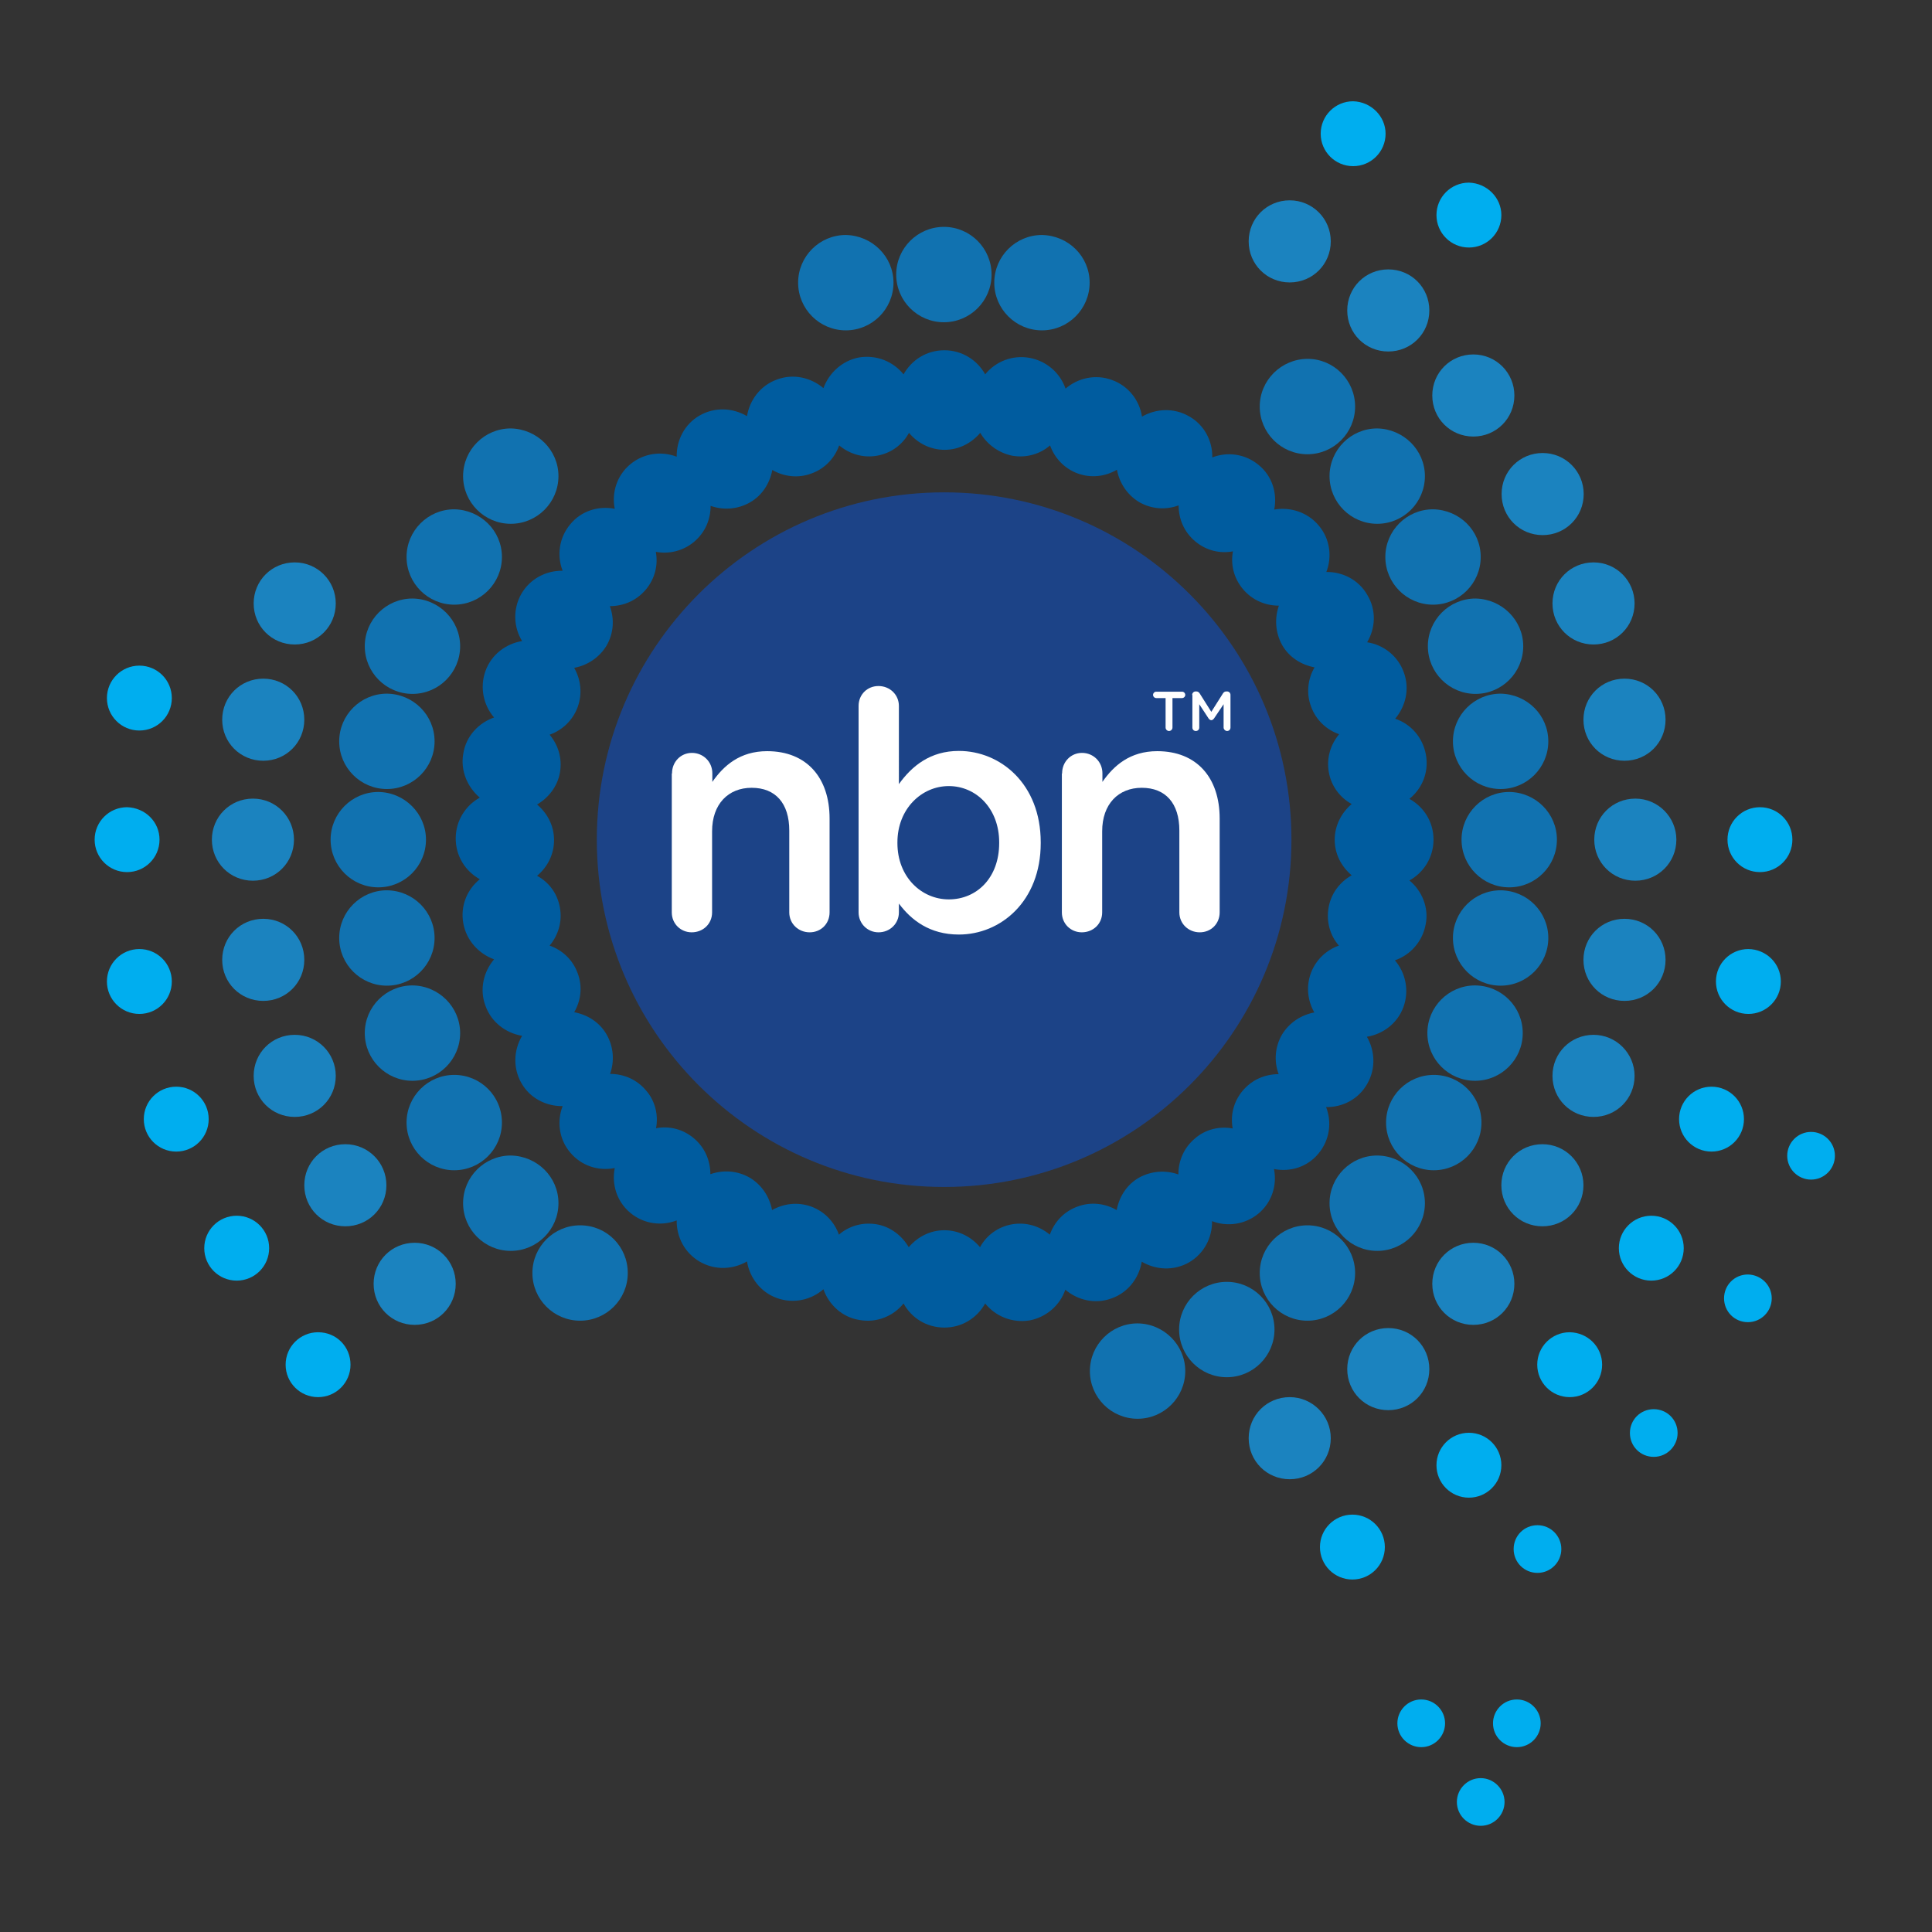 <?xml version="1.0" encoding="utf-8"?>
<!-- Generator: Adobe Illustrator 25.2.1, SVG Export Plug-In . SVG Version: 6.00 Build 0)  -->
<svg version="1.1" id="Layer_1" xmlns="http://www.w3.org/2000/svg" xmlns:xlink="http://www.w3.org/1999/xlink" x="0px" y="0px"
	 viewBox="0 0 786 786" style="enable-background:new 0 0 786 786;" xml:space="preserve">
<rect x="0" y="0" width="786" height="786" fill="#333333" stroke="none"/>
<style type="text/css">
	.st0{fill:#005C9F;}
	.st1{fill:#1172B0;}
	.st2{fill:#1B83BF;}
	.st3{fill:#00AEEF;}
	.st4{fill:#1C4387;}
	.st5{fill:#FFFFFF;}
</style>
<g>
	<path class="st0" d="M573.4,358.2c5.8-3.2,9.8-9.4,9.8-16.6c0-7.2-3.9-13.3-9.8-16.6c5.2-4.2,8-10.9,6.7-18s-6.2-12.5-12.5-14.6
		c4.3-5.1,6-12.2,3.5-18.9c-2.4-6.7-8.3-11.2-14.9-12.2c3.4-5.8,3.8-13,0.1-19.2c-3.5-6.2-10.1-9.5-16.7-9.4
		c2.4-6.2,1.5-13.5-3.1-18.9c-4.6-5.5-11.6-7.6-18.1-6.5c1.3-6.6-0.8-13.6-6.3-18.1c-5.5-4.6-12.8-5.5-18.9-3.1
		c0.1-6.7-3.2-13.2-9.4-16.7c-6.2-3.6-13.5-3.2-19.2,0.1c-1-6.6-5.5-12.5-12.2-14.9c-6.7-2.5-13.9-0.8-18.9,3.5
		c-2.2-6.3-7.6-11.2-14.6-12.5c-7-1.3-13.9,1.5-18.1,6.7c-3.2-5.8-9.4-9.8-16.6-9.8c-7.2,0-13.3,3.9-16.6,9.8
		c-4.2-5.2-10.9-8-18-6.9c-7,1.3-12.3,6.3-14.6,12.5c-5.1-4.3-12.2-6-18.9-3.5c-6.7,2.4-11.1,8.3-12.2,14.9
		c-5.8-3.4-13-3.8-19.2-0.3c-6.2,3.5-9.5,10.1-9.4,16.8c-6.3-2.4-13.5-1.4-18.9,3.1c-5.5,4.6-7.6,11.6-6.3,18.1
		c-6.6-1.3-13.6,0.8-18.1,6.3c-4.6,5.5-5.5,12.8-3.1,18.9c-6.7-0.1-13.2,3.2-16.8,9.4c-3.5,6.2-3.2,13.5,0.3,19.2
		c-6.6,1.1-12.5,5.5-14.9,12.2c-2.4,6.7-0.8,13.9,3.5,18.9c-6.3,2.2-11.4,7.6-12.5,14.6c-1.3,7,1.7,13.8,6.7,18
		c-5.8,3.2-9.8,9.4-9.8,16.6c0,7.2,3.9,13.3,9.8,16.6c-5.2,4.2-8,10.9-6.7,18c1.3,7,6.3,12.3,12.5,14.6c-4.3,5.1-6,12.2-3.5,18.9
		c2.4,6.7,8.3,11.1,14.9,12.2c-3.4,5.8-3.8,13-0.3,19.2c3.5,6.2,10.1,9.5,16.8,9.4c-2.4,6.2-1.5,13.5,3.1,18.9
		c4.6,5.5,11.6,7.6,18.1,6.3c-1.3,6.6,0.8,13.6,6.3,18.2c5.5,4.6,12.8,5.5,18.9,3.1c-0.1,6.7,3.2,13.2,9.4,16.8
		c6.2,3.6,13.5,3.2,19.2-0.1c1.1,6.6,5.5,12.5,12.2,14.9c6.7,2.4,13.9,0.8,18.9-3.6c2.2,6.3,7.6,11.4,14.6,12.5
		c7,1.3,13.8-1.5,18-6.7c3.2,5.9,9.4,9.8,16.6,9.8c7.2,0,13.3-3.9,16.6-9.8c4.2,5.2,10.9,8,18,6.9c7-1.3,12.5-6.3,14.6-12.5
		c5.1,4.3,12.2,6,18.9,3.5c6.7-2.4,11.1-8.3,12.2-14.9c5.8,3.4,13,3.8,19.2,0.3c6.2-3.6,9.5-10.1,9.4-16.8
		c6.2,2.4,13.5,1.4,18.9-3.1c5.5-4.6,7.6-11.6,6.3-18.1c6.6,1.3,13.6-0.8,18.1-6.3c4.6-5.5,5.5-12.8,3.1-18.9
		c6.7,0.1,13.2-3.2,16.7-9.4c3.6-6.2,3.2-13.5-0.1-19.2c6.6-1.1,12.5-5.5,14.9-12.2c2.4-6.7,0.8-13.9-3.5-18.9
		c6.3-2.2,11.2-7.6,12.5-14.6C581.4,369.3,578.5,362.4,573.4,358.2 M540.5,369.3c-1,5.8,0.7,11.4,4.2,15.4
		c-5.1,1.8-9.4,5.8-11.4,11.2c-2,5.5-1.3,11.2,1.4,16c-5.3,1-10.2,4.1-13.2,9.1c-2.9,5.1-3.2,10.9-1.3,16c-5.5,0-10.8,2.2-14.6,6.7
		c-3.8,4.5-5.1,10.1-4.1,15.4c-5.3-1-11.1,0.3-15.4,4.1c-4.5,3.8-6.7,9.1-6.7,14.6c-5.1-1.8-10.9-1.5-16,1.3
		c-5.1,2.9-8.1,7.9-9.1,13.2c-4.6-2.7-10.5-3.5-16-1.4c-5.5,2-9.4,6.3-11.2,11.4c-4.2-3.5-9.7-5.2-15.4-4.2s-10.4,4.5-13,9.3
		c-3.5-4.2-8.7-6.9-14.5-6.9c-5.8,0-10.9,2.7-14.5,6.9c-2.7-4.6-7.3-8.3-13-9.3c-5.8-1-11.4,0.7-15.4,4.2
		c-1.8-5.1-5.8-9.4-11.2-11.4c-5.5-2-11.2-1.3-16,1.4c-1-5.3-4.1-10.2-9.1-13.2c-5.1-2.9-10.8-3.2-16-1.4c0-5.5-2.2-10.8-6.7-14.6
		c-4.5-3.8-10.1-5.1-15.4-4.1c1-5.3-0.3-11.1-4.1-15.4c-3.8-4.5-9.1-6.7-14.6-6.7c1.8-5.1,1.5-10.9-1.4-16
		c-2.9-5.1-7.9-8.1-13.2-9.1c2.7-4.6,3.5-10.4,1.4-15.9c-2-5.5-6.3-9.4-11.4-11.2c3.5-4.2,5.2-9.7,4.2-15.4c-1-5.8-4.5-10.4-9.3-13
		c4.2-3.5,6.9-8.7,6.9-14.5c0-5.9-2.7-10.9-6.9-14.5c4.6-2.7,8.3-7.3,9.3-13c1-5.8-0.7-11.2-4.2-15.4c5.1-1.8,9.4-5.8,11.4-11.2
		c2-5.5,1.3-11.2-1.4-16c5.3-1,10.2-4.1,13.2-9.1c2.9-5.1,3.2-10.8,1.3-16c5.5,0,10.8-2.2,14.6-6.7c3.8-4.5,5.1-10.1,4.1-15.4
		c5.3,1,11.1-0.3,15.6-4.1s6.7-9.1,6.7-14.6c5.1,1.8,10.9,1.5,16-1.4s8.1-7.9,9.1-13.2c4.6,2.7,10.5,3.5,16,1.4
		c5.5-2,9.4-6.3,11.2-11.4c4.2,3.5,9.7,5.2,15.4,4.2s10.4-4.5,13-9.3c3.5,4.2,8.7,6.9,14.5,6.9c5.8,0,10.9-2.7,14.5-6.9
		c2.7,4.6,7.3,8.1,13,9.3c5.8,1,11.4-0.7,15.4-4.2c1.8,5.1,5.8,9.4,11.2,11.4c5.5,2,11.2,1.3,16-1.5c1,5.3,4.1,10.2,9.1,13.2
		c5.1,2.9,10.9,3.2,16,1.3c0,5.5,2.2,10.8,6.7,14.6c4.5,3.8,10.1,5.1,15.4,4.1c-1,5.3,0.3,10.9,4.1,15.4c3.8,4.5,9.1,6.7,14.6,6.7
		c-1.8,5.1-1.5,10.9,1.3,16c2.9,5.1,7.9,8.1,13.2,9.1c-2.7,4.6-3.5,10.5-1.4,16c2,5.5,6.3,9.4,11.4,11.2c-3.5,4.2-5.2,9.7-4.2,15.4
		c1,5.8,4.6,10.4,9.3,13c-4.1,3.5-6.9,8.7-6.9,14.5c0,5.9,2.7,10.9,6.9,14.5C545,358.9,541.5,363.5,540.5,369.3"/>
	<path class="st1" d="M255.4,517.9c0,10.7-8.7,19.4-19.4,19.4c-10.7,0-19.4-8.7-19.4-19.4s8.7-19.4,19.4-19.4
		C246.9,498.5,255.4,507.2,255.4,517.9"/>
	<path class="st1" d="M227.2,489.5c0,10.7-8.7,19.4-19.4,19.4s-19.4-8.7-19.4-19.4c0-10.7,8.7-19.4,19.4-19.4
		C218.5,470.3,227.2,478.8,227.2,489.5"/>
	<path class="st1" d="M204.2,456.7c0,10.7-8.7,19.4-19.4,19.4c-10.7,0-19.4-8.7-19.4-19.4s8.7-19.4,19.4-19.4
		C195.5,437.3,204.2,445.9,204.2,456.7"/>
	<path class="st1" d="M187.2,420.3c0,10.7-8.7,19.4-19.4,19.4c-10.7,0-19.4-8.7-19.4-19.4c0-10.7,8.7-19.4,19.4-19.4
		C178.5,401,187.2,409.7,187.2,420.3"/>
	<path class="st1" d="M176.8,381.6c0,10.7-8.7,19.4-19.4,19.4c-10.7,0-19.4-8.7-19.4-19.4c0-10.7,8.7-19.4,19.4-19.4
		C168.2,362.3,176.8,371,176.8,381.6"/>
	<path class="st1" d="M173.3,341.6c0,10.7-8.7,19.4-19.4,19.4c-10.7,0-19.4-8.7-19.4-19.4c0-10.7,8.7-19.4,19.4-19.4
		C164.6,322.3,173.3,331,173.3,341.6"/>
	<path class="st1" d="M176.8,301.6c0,10.7-8.7,19.4-19.4,19.4c-10.7,0-19.4-8.7-19.4-19.4c0-10.7,8.7-19.4,19.4-19.4
		C168.2,282.3,176.8,291,176.8,301.6"/>
	<path class="st1" d="M187.2,262.9c0,10.7-8.7,19.4-19.4,19.4c-10.7,0-19.4-8.7-19.4-19.4c0-10.7,8.7-19.4,19.4-19.4
		C178.5,243.6,187.2,252.3,187.2,262.9"/>
	<path class="st1" d="M204.2,226.6c0,10.7-8.7,19.4-19.4,19.4c-10.7,0-19.4-8.7-19.4-19.4c0-10.7,8.7-19.4,19.4-19.4
		C195.5,207.4,204.2,215.9,204.2,226.6"/>
	<path class="st1" d="M227.2,193.7c0,10.7-8.7,19.4-19.4,19.4s-19.4-8.7-19.4-19.4c0-10.7,8.7-19.4,19.4-19.4
		C218.5,174.5,227.2,183.1,227.2,193.7"/>
	<path class="st1" d="M403.4,111.7c0,10.7-8.7,19.4-19.4,19.4c-10.7,0-19.4-8.7-19.4-19.4s8.7-19.4,19.4-19.4
		C394.7,92.3,403.4,101,403.4,111.7"/>
	<path class="st1" d="M443.3,115c0,10.7-8.7,19.4-19.4,19.4c-10.7,0-19.4-8.7-19.4-19.4s8.7-19.4,19.4-19.4
		C434.7,95.8,443.3,104.4,443.3,115"/>
	<path class="st1" d="M551.3,165.4c0,10.7-8.7,19.4-19.4,19.4s-19.4-8.7-19.4-19.4S521.3,146,532,146
		C542.6,146,551.3,154.7,551.3,165.4"/>
	<path class="st1" d="M579.7,193.7c0,10.7-8.7,19.4-19.4,19.4s-19.4-8.7-19.4-19.4c0-10.7,8.7-19.4,19.4-19.4
		C571,174.5,579.7,183.1,579.7,193.7"/>
	<path class="st1" d="M602.4,226.6c0,10.7-8.7,19.4-19.4,19.4s-19.4-8.7-19.4-19.4c0-10.7,8.7-19.4,19.4-19.4
		C593.8,207.4,602.4,215.9,602.4,226.6"/>
	<path class="st1" d="M619.7,262.9c0,10.7-8.7,19.4-19.4,19.4c-10.7,0-19.4-8.7-19.4-19.4c0-10.7,8.7-19.4,19.4-19.4
		C611,243.7,619.7,252.3,619.7,262.9"/>
	<path class="st1" d="M629.9,301.6c0,10.7-8.7,19.4-19.4,19.4s-19.4-8.7-19.4-19.4c0-10.7,8.7-19.4,19.4-19.4
		C621.3,282.4,629.9,291,629.9,301.6"/>
	<path class="st1" d="M633.4,341.6c0,10.7-8.7,19.4-19.4,19.4c-10.7,0-19.4-8.7-19.4-19.4c0-10.7,8.7-19.4,19.4-19.4
		C624.8,322.3,633.4,331,633.4,341.6"/>
	<path class="st1" d="M629.9,381.6c0,10.7-8.7,19.4-19.4,19.4s-19.4-8.7-19.4-19.4c0-10.7,8.7-19.4,19.4-19.4
		C621.3,362.3,629.9,371,629.9,381.6"/>
	<path class="st1" d="M619.5,420.3c0,10.7-8.7,19.4-19.4,19.4s-19.4-8.7-19.4-19.4c0-10.7,8.7-19.4,19.4-19.4
		C611,401,619.5,409.7,619.5,420.3"/>
	<path class="st1" d="M602.7,456.7c0,10.7-8.7,19.4-19.4,19.4s-19.4-8.7-19.4-19.4s8.7-19.4,19.4-19.4S602.7,445.9,602.7,456.7"/>
	<path class="st1" d="M579.7,489.5c0,10.7-8.7,19.4-19.4,19.4s-19.4-8.7-19.4-19.4c0-10.7,8.7-19.4,19.4-19.4
		C571,470.2,579.7,478.8,579.7,489.5"/>
	<path class="st1" d="M551.3,517.9c0,10.7-8.7,19.4-19.4,19.4s-19.4-8.7-19.4-19.4s8.7-19.4,19.4-19.4
		C542.6,498.5,551.3,507.2,551.3,517.9"/>
	<path class="st1" d="M518.5,540.9c0,10.7-8.7,19.4-19.4,19.4c-10.7,0-19.4-8.7-19.4-19.4s8.7-19.4,19.4-19.4
		C509.8,521.5,518.5,530.2,518.5,540.9"/>
	<path class="st1" d="M482.2,557.8c0,10.7-8.7,19.4-19.4,19.4c-10.7,0-19.4-8.7-19.4-19.4c0-10.7,8.7-19.4,19.4-19.4
		C473.5,538.5,482.2,547.2,482.2,557.8"/>
	<path class="st1" d="M363.5,115c0,10.7-8.7,19.4-19.4,19.4c-10.7,0-19.4-8.7-19.4-19.4s8.7-19.4,19.4-19.4
		C354.8,95.8,363.5,104.4,363.5,115"/>
	<path class="st2" d="M185.4,522.3c0,9.3-7.4,16.7-16.7,16.7c-9.3,0-16.7-7.4-16.7-16.7c0-9.3,7.4-16.7,16.7-16.7
		S185.4,513.1,185.4,522.3"/>
	<path class="st2" d="M541.4,585.1c0,9.3-7.4,16.7-16.7,16.7c-9.3,0-16.7-7.4-16.7-16.7c0-9.3,7.4-16.7,16.7-16.7
		C533.9,568.4,541.4,575.9,541.4,585.1"/>
	<path class="st2" d="M581.5,557c0,9.3-7.4,16.7-16.7,16.7c-9.3,0-16.7-7.4-16.7-16.7c0-9.3,7.4-16.7,16.7-16.7
		C574.1,540.3,581.5,547.7,581.5,557"/>
	<path class="st2" d="M616.1,522.3c0,9.3-7.4,16.7-16.7,16.7s-16.7-7.4-16.7-16.7c0-9.3,7.4-16.7,16.7-16.7S616.1,513.1,616.1,522.3
		"/>
	<path class="st2" d="M644.2,482.2c0,9.3-7.4,16.7-16.7,16.7c-9.3,0-16.7-7.4-16.7-16.7s7.4-16.7,16.7-16.7
		C636.8,465.5,644.2,473,644.2,482.2"/>
	<path class="st2" d="M665,437.7c0,9.3-7.4,16.7-16.7,16.7s-16.7-7.4-16.7-16.7S639,421,648.3,421S665,428.6,665,437.7"/>
	<path class="st2" d="M677.6,390.5c0,9.3-7.4,16.7-16.7,16.7c-9.3,0-16.7-7.4-16.7-16.7c0-9.3,7.4-16.7,16.7-16.7
		C670.2,373.8,677.6,381.2,677.6,390.5"/>
	<path class="st2" d="M682,341.6c0,9.3-7.4,16.7-16.7,16.7c-9.3,0-16.7-7.4-16.7-16.7c0-9.3,7.4-16.7,16.7-16.7
		C674.5,324.9,682,332.4,682,341.6"/>
	<path class="st2" d="M677.6,292.8c0,9.3-7.4,16.7-16.7,16.7c-9.3,0-16.7-7.4-16.7-16.7c0-9.3,7.4-16.7,16.7-16.7
		C670.2,276.1,677.6,283.5,677.6,292.8"/>
	<path class="st2" d="M665,245.5c0,9.3-7.4,16.7-16.7,16.7s-16.7-7.4-16.7-16.7s7.4-16.7,16.7-16.7S665,236.3,665,245.5"/>
	<path class="st2" d="M644.3,201c0,9.3-7.4,16.7-16.7,16.7c-9.3,0-16.7-7.4-16.7-16.7c0-9.3,7.4-16.7,16.7-16.7
		C636.9,184.3,644.3,191.8,644.3,201"/>
	<path class="st2" d="M616.1,160.9c0,9.3-7.4,16.7-16.7,16.7s-16.7-7.4-16.7-16.7c0-9.3,7.4-16.7,16.7-16.7S616.1,151.7,616.1,160.9
		"/>
	<path class="st2" d="M581.5,126.3c0,9.3-7.4,16.7-16.7,16.7c-9.3,0-16.7-7.4-16.7-16.7c0-9.3,7.4-16.7,16.7-16.7
		C574.1,109.6,581.5,117,581.5,126.3"/>
	<path class="st2" d="M541.4,98.2c0,9.3-7.4,16.7-16.7,16.7c-9.3,0-16.7-7.4-16.7-16.7s7.4-16.7,16.7-16.7
		C533.9,81.5,541.4,88.9,541.4,98.2"/>
	<path class="st2" d="M157.2,482.2c0,9.3-7.4,16.7-16.7,16.7c-9.3,0-16.7-7.4-16.7-16.7s7.4-16.7,16.7-16.7
		C149.8,465.5,157.2,473,157.2,482.2"/>
	<path class="st2" d="M136.6,437.7c0,9.3-7.4,16.7-16.7,16.7s-16.7-7.4-16.7-16.7s7.4-16.7,16.7-16.7S136.6,428.5,136.6,437.7"/>
	<path class="st2" d="M123.8,390.5c0,9.3-7.4,16.7-16.7,16.7s-16.7-7.4-16.7-16.7c0-9.3,7.4-16.7,16.7-16.7
		C116.4,373.8,123.8,381.2,123.8,390.5"/>
	<path class="st2" d="M119.6,341.6c0,9.3-7.4,16.7-16.7,16.7s-16.7-7.4-16.7-16.7c0-9.3,7.4-16.7,16.7-16.7S119.6,332.4,119.6,341.6
		"/>
	<path class="st2" d="M123.8,292.8c0,9.3-7.4,16.7-16.7,16.7s-16.7-7.4-16.7-16.7c0-9.3,7.4-16.7,16.7-16.7
		C116.4,276.1,123.8,283.5,123.8,292.8"/>
	<path class="st2" d="M136.6,245.5c0,9.3-7.4,16.7-16.7,16.7s-16.7-7.4-16.7-16.7s7.4-16.7,16.7-16.7S136.6,236.3,136.6,245.5"/>
	<path class="st3" d="M626.8,701.1c0,5.3-4.3,9.7-9.7,9.7c-5.3,0-9.7-4.3-9.7-9.7c0-5.3,4.3-9.7,9.7-9.7
		C622.5,691.4,626.8,695.8,626.8,701.1"/>
	<path class="st3" d="M587.9,701.1c0,5.3-4.3,9.7-9.7,9.7c-5.3,0-9.7-4.3-9.7-9.7c0-5.3,4.3-9.7,9.7-9.7
		C583.6,691.4,587.9,695.8,587.9,701.1"/>
	<path class="st3" d="M612.1,733.1c0,5.3-4.3,9.7-9.7,9.7c-5.3,0-9.7-4.3-9.7-9.7c0-5.3,4.3-9.7,9.7-9.7
		C607.7,723.4,612.1,727.8,612.1,733.1"/>
	<path class="st3" d="M635.2,630.2c0,5.3-4.3,9.7-9.7,9.7s-9.7-4.3-9.7-9.7s4.3-9.7,9.7-9.7S635.2,624.9,635.2,630.2"/>
	<path class="st3" d="M682.5,583c0,5.3-4.3,9.7-9.7,9.7s-9.7-4.3-9.7-9.7s4.3-9.7,9.7-9.7C678.2,573.3,682.5,577.6,682.5,583"/>
	<path class="st3" d="M720.8,528.2c0,5.3-4.3,9.7-9.7,9.7s-9.7-4.3-9.7-9.7s4.3-9.7,9.7-9.7C716.5,518.6,720.8,522.9,720.8,528.2"/>
	<path class="st3" d="M746.5,470.2c0,5.3-4.3,9.7-9.7,9.7c-5.3,0-9.7-4.3-9.7-9.7c0-5.3,4.3-9.7,9.7-9.7
		C742.1,460.5,746.5,464.8,746.5,470.2"/>
	<path class="st3" d="M142.6,555.2c0,7.3-5.9,13.2-13.2,13.2s-13.2-5.9-13.2-13.2c0-7.3,5.9-13.2,13.2-13.2
		C136.9,542,142.6,547.9,142.6,555.2"/>
	<path class="st3" d="M109.5,507.8c0,7.3-5.9,13.2-13.2,13.2c-7.3,0-13.2-5.9-13.2-13.2c0-7.3,5.9-13.2,13.2-13.2
		C103.6,494.6,109.5,500.5,109.5,507.8"/>
	<path class="st3" d="M84.9,455.3c0,7.3-5.9,13.2-13.2,13.2c-7.3,0-13.2-5.9-13.2-13.2c0-7.3,5.9-13.2,13.2-13.2
		S84.9,448,84.9,455.3"/>
	<path class="st3" d="M69.9,399.3c0,7.3-5.9,13.2-13.2,13.2s-13.2-5.9-13.2-13.2c0-7.3,5.9-13.2,13.2-13.2S69.9,392,69.9,399.3"/>
	<path class="st3" d="M64.9,341.6c0,7.3-5.9,13.2-13.2,13.2c-7.3,0-13.2-5.9-13.2-13.2c0-7.3,5.9-13.2,13.2-13.2
		C59,328.6,64.9,334.3,64.9,341.6"/>
	<path class="st3" d="M69.9,284c0,7.3-5.9,13.2-13.2,13.2s-13.2-5.9-13.2-13.2s5.9-13.2,13.2-13.2S69.9,276.7,69.9,284"/>
	<path class="st3" d="M610.8,87.5c0,7.3-5.9,13.2-13.2,13.2c-7.3,0-13.2-5.9-13.2-13.2c0-7.3,5.9-13.2,13.2-13.2
		C604.9,74.5,610.8,80.4,610.8,87.5"/>
	<path class="st3" d="M729.2,341.6c0,7.3-5.9,13.2-13.2,13.2s-13.2-5.9-13.2-13.2c0-7.3,5.9-13.2,13.2-13.2S729.2,334.3,729.2,341.6
		"/>
	<path class="st3" d="M724.5,399.3c0,7.3-5.9,13.2-13.2,13.2s-13.2-5.9-13.2-13.2c0-7.3,5.9-13.2,13.2-13.2
		C718.6,386.2,724.5,392,724.5,399.3"/>
	<path class="st3" d="M709.5,455.3c0,7.3-5.9,13.2-13.2,13.2s-13.2-5.9-13.2-13.2c0-7.3,5.9-13.2,13.2-13.2S709.5,448,709.5,455.3"
		/>
	<path class="st3" d="M685,507.8c0,7.3-5.9,13.2-13.2,13.2c-7.3,0-13.2-5.9-13.2-13.2c0-7.3,5.9-13.2,13.2-13.2
		C679.1,494.6,685,500.5,685,507.8"/>
	<path class="st3" d="M651.8,555.2c0,7.3-5.9,13.2-13.2,13.2c-7.3,0-13.2-5.9-13.2-13.2s5.9-13.2,13.2-13.2
		C645.9,542.1,651.8,547.9,651.8,555.2"/>
	<path class="st3" d="M610.8,596.1c0,7.3-5.9,13.2-13.2,13.2c-7.3,0-13.2-5.9-13.2-13.2c0-7.3,5.9-13.2,13.2-13.2
		S610.8,588.8,610.8,596.1"/>
	<path class="st3" d="M563.4,629.4c0,7.3-5.9,13.2-13.2,13.2c-7.3,0-13.2-5.9-13.2-13.2c0-7.3,5.9-13.2,13.2-13.2
		S563.4,622.1,563.4,629.4"/>
	<path class="st3" d="M563.7,54.4c0,7.3-5.9,13.2-13.2,13.2c-7.3,0-13.2-5.9-13.2-13.2c0-7.3,5.9-13.2,13.2-13.2
		C557.8,41.4,563.7,47.3,563.7,54.4"/>
	<path class="st4" d="M525.4,341.6c0,78-63.3,141.3-141.3,141.3s-141.3-63.3-141.3-141.3s63.3-141.3,141.3-141.3
		S525.4,263.6,525.4,341.6"/>
	<path class="st5" d="M273.4,314.6c0-4.6,3.5-8.3,8.1-8.3c4.6,0,8.3,3.6,8.3,8.3v3.5c4.6-6.6,11.2-12.5,22.3-12.5
		c16.1,0,25.4,10.8,25.4,27.4v38.2c0,4.6-3.5,8.1-8.1,8.1s-8.3-3.5-8.3-8.1v-33.3c0-11.1-5.6-17.4-15.3-17.4
		c-9.5,0-16.1,6.6-16.1,17.7v33c0,4.6-3.6,8.1-8.3,8.1c-4.5,0-8.1-3.5-8.1-8.1v-56.5H273.4z"/>
	<path class="st5" d="M349.3,287.2c0-4.6,3.5-8.1,8.1-8.1c4.6,0,8.3,3.5,8.3,8.1V319c5.3-7.4,12.8-13.5,24.4-13.5
		c16.8,0,33.3,13.3,33.3,37.2v0.3c0,23.7-16.3,37.2-33.3,37.2c-11.9,0-19.4-5.9-24.4-12.6v3.6c0,4.5-3.6,8.1-8.3,8.1
		c-4.5,0-8.1-3.6-8.1-8.1V287.2z M406.5,343v-0.3c0-13.8-9.4-22.9-20.5-22.9c-11.1,0-20.9,9.3-20.9,22.9v0.3
		c0,13.8,9.8,22.9,20.9,22.9C397.4,365.9,406.5,357.1,406.5,343"/>
	<path class="st5" d="M432.1,314.6c0-4.6,3.5-8.3,8.1-8.3s8.3,3.6,8.3,8.3v3.5c4.6-6.6,11.2-12.5,22.3-12.5
		c16.1,0,25.4,10.8,25.4,27.4v38.2c0,4.6-3.5,8.1-8.1,8.1s-8.3-3.5-8.3-8.1v-33.3c0-11.1-5.6-17.4-15.3-17.4
		c-9.5,0-16.1,6.6-16.1,17.7v33c0,4.6-3.6,8.1-8.3,8.1c-4.5,0-8.1-3.5-8.1-8.1v-56.5H432.1z"/>
	<path class="st5" d="M474.2,284h-3.8c-0.7,0-1.3-0.6-1.3-1.3c0-0.7,0.6-1.3,1.3-1.3h10.5c0.7,0,1.3,0.6,1.3,1.3
		c0,0.7-0.6,1.3-1.3,1.3H477V296c0,0.8-0.7,1.4-1.4,1.4s-1.4-0.6-1.4-1.4V284z"/>
	<path class="st5" d="M485,282.7c0-0.7,0.6-1.4,1.4-1.4h0.3c0.6,0,1,0.3,1.3,0.7l4.8,7.6l4.8-7.6c0.3-0.4,0.7-0.7,1.3-0.7h0.3
		c0.8,0,1.4,0.6,1.4,1.4V296c0,0.8-0.6,1.4-1.4,1.4c-0.7,0-1.4-0.7-1.4-1.4v-9.5l-3.9,5.8c-0.3,0.4-0.7,0.7-1.1,0.7
		s-0.8-0.3-1.1-0.7l-3.8-5.8v9.5c0,0.8-0.6,1.4-1.4,1.4s-1.4-0.6-1.4-1.4v-13.3H485z"/>
</g>
</svg>
